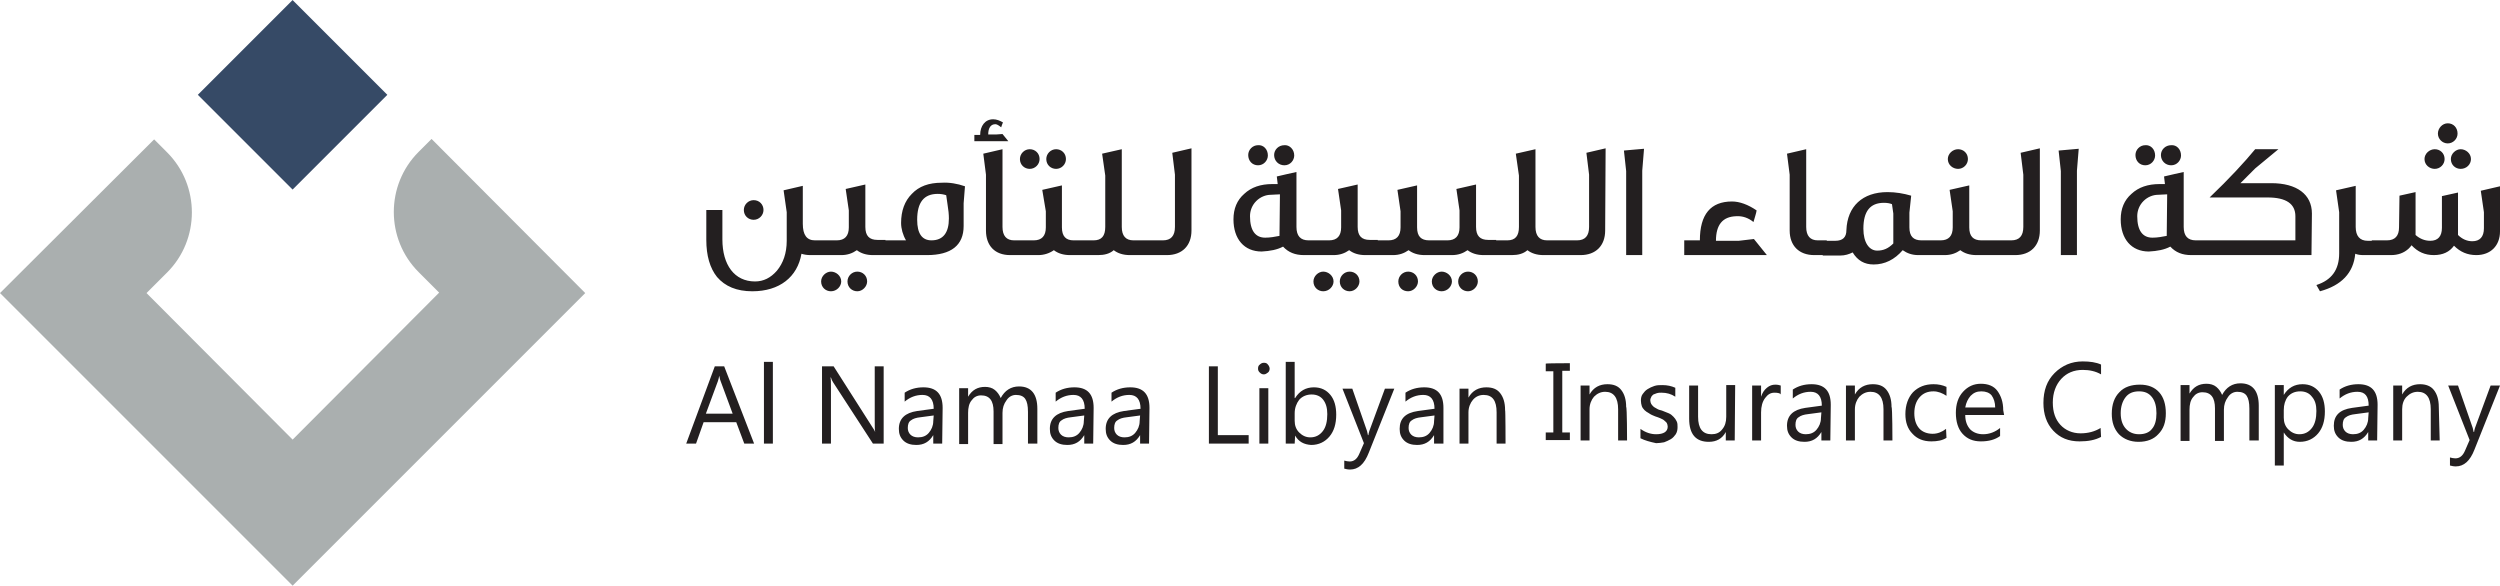 <svg xmlns="http://www.w3.org/2000/svg" xmlns:xlink="http://www.w3.org/1999/xlink" id="Layer_1" x="0px" y="0px" viewBox="0 0 559.6 131.1" style="enable-background:new 0 0 559.6 131.1;" xml:space="preserve"><style type="text/css">	.st0{fill:#AAAFAF;}	.st1{fill:#364A66;}	.st2{fill:#231F20;}</style><g>	<path class="st0" d="M65.5,98.4L32.8,65.6l4.6-4.6c7.4-7.4,7.4-19.5,0-26.9l-2.9-2.9L0,65.6l65.5,65.5l65.5-65.5L96.6,31.1  l-2.9,2.9c-7.4,7.4-7.4,19.5,0,26.9l4.6,4.6L65.5,98.4L65.5,98.4z"></path>	<rect x="50.5" y="6.2" transform="matrix(0.707 -0.707 0.707 0.707 4.196 52.544)" class="st1" width="30" height="30"></rect></g><path class="st2" d="M550.1,29.9c0,1.2-1,2.2-2.2,2.2c-1.2,0-2.2-1-2.2-2.2s1-2.3,2.2-2.3C549.2,27.6,550.1,28.6,550.1,29.9  M553.1,35.6c0,1.2-1,2.2-2.3,2.2c-1.2,0-2.2-0.9-2.2-2.2c0-1.2,1.1-2.2,2.2-2.2S553.1,34.3,553.1,35.6z M547.2,35.6 c0,1.2-1,2.2-2.2,2.2c-1.2,0-2.3-0.9-2.3-2.2c0-1.2,1.1-2.2,2.3-2.2S547.2,34.3,547.2,35.6z M559.6,51.8c0,3.2-2.1,5.3-5.3,5.3 c-2,0-3.6-0.7-5-2.1c-1,1.4-2.5,2.1-4.5,2.1s-3.6-0.7-5-2.2c-0.2,0.3-0.4,0.5-0.7,0.8c-1,0.9-2.3,1.4-3.9,1.4h-4.3v-3.3h3.4 c1.8,0,2.7-1,2.7-2.9l0.1-7.1l3.6-0.8v9.6c0.9,0.8,2,1.3,3.3,1.3c1.7,0,2.6-1,2.6-2.9v-7.1l3.6-0.8v9.5c0.9,0.9,2,1.4,3.2,1.4 c1.7,0,2.6-1,2.6-2.9v-3.6l-0.7-4.8l4.3-1V51.8L559.6,51.8z M531.9,57.1H529c-0.7,0-1.3-0.1-1.8-0.3c-0.4,4.3-3.1,7.1-7.9,8.4 l-0.8-1.4c3.4-1.1,5.1-3.4,5.1-7.1l0-9.2l-0.7-4.9l4.4-1v9.2c0,2,0.9,3.1,2.7,3.1h2.1V57.1L531.9,57.1z M517.4,57.1h-24.7v-3.3h21.1 v-5.4c0-2.8-2.1-4.2-6.2-4.2h-13c4.5-4.3,7.8-7.9,10.2-10.8h5.2l-5.2,4.3l-3.3,3.3h6.9c5.7,0,9.1,2.5,9.1,6.8L517.4,57.1L517.4,57.1 z M485.1,43.5c-0.7,0-1.4,0.1-2,0.1c-1.2,0-2.4,0.5-3.3,1.4c-0.9,0.9-1.4,2.1-1.4,3.4c0,3.2,1.2,4.8,3.4,4.8c1.1,0,2.2-0.2,3.2-0.4 L485.1,43.5L485.1,43.5z M490.5,57.1c-2,0-3.5-0.6-4.7-1.9c-1.3,0.7-2.9,1-4.8,1.1c-3.9,0-6.3-2.8-6.3-7.2c0-2.4,0.8-4.3,2.4-5.7 c1.6-1.5,3.7-2.2,6.3-2.2h1.2l-0.2-1.7c1.6-0.4,3.1-0.7,4.4-1v12.3c0,2,0.9,3,2.7,3h2.3v3.3L490.5,57.1L490.5,57.1z M482.4,34.8 c0,1.1-0.9,2.2-2.2,2.2s-2.2-1-2.2-2.3c0-1.2,1-2.2,2.2-2.2C481.4,32.4,482.4,33.4,482.4,34.8z M488.2,34.8c0,1.1-0.9,2.2-2.2,2.2 s-2.3-1-2.3-2.3c0-1.2,1-2.2,2.3-2.2C487.2,32.4,488.2,33.4,488.2,34.8z M465.3,33.3l-0.4,4.9v18.9h-3.6V38.3l-0.5-4.6L465.3,33.3z  M456.6,51.6c0,3.4-2.1,5.5-5.5,5.5h-6.9v-3.3h6c1.8,0,2.7-1,2.7-3V39.1l-0.6-4.9l4.3-1L456.6,51.6L456.6,51.6z M445.2,57.1h-2.8 c-1.5,0-2.7-0.4-3.6-1.1c-1,0.7-2.1,1.1-3.5,1.1H431v-3.3h3.4c1.8,0,2.7-1,2.7-2.9v-3.6l-0.7-4.8l4.4-1v9.4c0,2,0.9,2.9,2.7,2.9h1.8 L445.2,57.1L445.2,57.1z M440.5,35.6c0,1.2-1,2.2-2.2,2.2c-1.2,0-2.3-0.9-2.3-2.2c0-1.2,1.1-2.2,2.3-2.2S440.5,34.3,440.5,35.6z  M423.8,54.5v-6.7l-0.3-2.1c-0.5-0.2-1.1-0.3-1.8-0.3c-3.1,0-4.6,1.9-4.6,5.8c0,3.1,1.3,4.9,3.1,4.9 C421.6,56.1,422.7,55.6,423.8,54.5L423.8,54.5z M432,57.1h-2.6c-1.4,0-2.5-0.4-3.5-1.1c-1.8,2.1-4,3.2-6.5,3.2 c-2.1,0-3.6-0.9-4.7-2.7c-0.8,0.4-1.7,0.7-2.8,0.7H408v-3.3h2.8c1.7,0,2.5-0.8,2.5-2.4c0.2-5.3,3.6-8.5,9.2-8.5 c1.8,0,3.6,0.3,5.3,0.8l-0.4,3.8v3.3c0,2,0.9,2.9,2.7,2.9h1.8L432,57.1L432,57.1z M409,57.1h-2.9c-3.4,0-5.5-2.1-5.5-5.5V39.1 l-0.6-4.7l4.3-1v17.4c0,2,0.9,3,2.6,3h2L409,57.1L409,57.1z M395.5,57.1H377v-3.3h3.5c0-5.8,2.4-8.7,7.2-8.7c1.7,0,3.6,0.7,5.5,2 c-0.1,0.7-0.4,1.5-0.7,2.6c-1.1-0.9-2.4-1.4-3.9-1.3c-3,0.1-4.5,1.9-4.5,5.5h5.1l3.4-0.4L395.5,57.1L395.5,57.1z M368,33.3l-0.4,4.9 v18.9H364V38.3l-0.5-4.6C363.4,33.7,368,33.3,368,33.3z M359.3,51.6c0,3.4-2.1,5.5-5.5,5.5H347v-3.3h6c1.8,0,2.7-1,2.7-3V39.1 l-0.6-4.9l4.3-1L359.3,51.6L359.3,51.6z M348,57.1h-2.5c-1.5,0-2.7-0.4-3.6-1.1c-0.9,0.8-2.1,1.1-3.5,1.1h-4.5v-3.3h3.5 c1.8,0,2.6-1,2.6-3V39.3l-0.7-4.9l4.4-1v17.4c0,2,0.9,3,2.6,3h1.6L348,57.1L348,57.1z M325,63c0,1.1-1,2.2-2.3,2.2 c-1.2,0-2.2-0.9-2.2-2.2c0-1.2,1.1-2.2,2.2-2.2S325,61.7,325,63z M330.8,63c0,1.1-1,2.2-2.2,2.2c-1.2,0-2.2-0.9-2.2-2.2 c0-1.2,1-2.2,2.2-2.2S330.8,61.7,330.8,63z M334.9,57.1h-2.8c-1.5,0-2.7-0.4-3.6-1.1c-1,0.7-2.1,1.1-3.5,1.1h-4.4v-3.3h3.4 c1.8,0,2.7-1,2.7-2.9v-3.8l-0.7-4.8l4.4-1v9.5c0,2,0.9,2.9,2.7,2.9h1.8L334.9,57.1L334.9,57.1z M317.4,63c0,1.1-1,2.2-2.2,2.2 c-1.3,0-2.2-0.9-2.2-2.2c0-1.2,1-2.2,2.2-2.2C316.4,60.8,317.4,61.7,317.4,63z M321.7,57.1h-2.8c-1.5,0-2.7-0.4-3.6-1.1 c-1,0.7-2.1,1.1-3.5,1.1h-4.4v-3.3h3.4c1.8,0,2.7-1,2.7-2.9v-3.6l-0.7-4.8l4.4-1v9.4c0,2,0.9,2.9,2.7,2.9h1.8L321.7,57.1L321.7,57.1 z M298.5,63c0,1.1-1,2.2-2.3,2.2c-1.2,0-2.2-0.9-2.2-2.2c0-1.2,1.1-2.2,2.2-2.2S298.5,61.7,298.5,63z M304.3,63c0,1.1-1,2.2-2.2,2.2 c-1.2,0-2.2-0.9-2.2-2.2c0-1.2,1-2.2,2.2-2.2S304.3,61.7,304.3,63z M308.4,57.1h-2.8c-1.5,0-2.7-0.4-3.6-1.1c-1,0.7-2.1,1.1-3.5,1.1 h-4.4v-3.3h3.4c1.8,0,2.7-1,2.7-2.9v-3.8l-0.7-4.8l4.4-1v9.5c0,2,0.9,2.9,2.7,2.9h1.8L308.4,57.1L308.4,57.1z M286.5,43.5 c-0.7,0-1.4,0.1-2,0.1c-1.2,0-2.4,0.5-3.3,1.4c-0.9,0.9-1.4,2.1-1.4,3.4c0,3.2,1.2,4.8,3.4,4.8c1.1,0,2.2-0.2,3.2-0.4L286.5,43.5 L286.5,43.5z M291.9,57.1c-2,0-3.5-0.6-4.7-1.9c-1.3,0.7-2.9,1-4.8,1.1c-3.9,0-6.3-2.8-6.3-7.2c0-2.4,0.8-4.3,2.4-5.7 c1.6-1.5,3.7-2.2,6.3-2.2h1.2l-0.2-1.7c1.6-0.4,3.1-0.7,4.4-1v12.3c0,2,0.9,3,2.7,3h2.3v3.3L291.9,57.1L291.9,57.1z M283.8,34.8 c0,1.1-0.9,2.2-2.2,2.2s-2.2-1-2.2-2.3c0-1.2,1-2.2,2.2-2.2C282.8,32.4,283.8,33.4,283.8,34.8z M289.7,34.8c0,1.1-0.9,2.2-2.2,2.2 s-2.3-1-2.3-2.3c0-1.2,1-2.2,2.3-2.2C288.6,32.4,289.7,33.4,289.7,34.8z M266.7,51.6c0,3.4-2.1,5.5-5.5,5.5h-6.9v-3.3h6 c1.8,0,2.7-1,2.7-3V39.1l-0.6-4.9l4.3-1L266.7,51.6L266.7,51.6z M255.4,57.1h-2.5c-1.5,0-2.7-0.4-3.6-1.1c-0.9,0.8-2.1,1.1-3.5,1.1 h-4.5v-3.3h3.5c1.8,0,2.6-1,2.6-3V39.3l-0.7-4.9l4.4-1v17.4c0,2,0.9,3,2.6,3h1.6L255.4,57.1L255.4,57.1z M242.3,57.1h-2.8 c-1.5,0-2.7-0.4-3.6-1.1c-1,0.7-2.2,1.1-3.5,1.1H228v-3.3h3.4c1.8,0,2.7-1,2.7-2.9v-3.6l-0.8-4.8l4.4-1v9.4c0,2,0.9,2.9,2.6,2.9h1.9 L242.3,57.1L242.3,57.1z M232.7,35.6c0,1.2-1,2.2-2.2,2.2c-1.2,0-2.2-0.9-2.2-2.2c0-1.2,1-2.2,2.2-2.2 C231.7,33.4,232.7,34.3,232.7,35.6z M238.6,35.6c0,1.2-1,2.2-2.2,2.2c-1.2,0-2.2-0.9-2.2-2.2c0-1.2,1-2.2,2.2-2.2 C237.6,33.4,238.6,34.3,238.6,35.6z M225.7,31.6h-7.6v-1.4h1.3c0-2,1.1-3.5,2.9-3.5c0.8,0,1.5,0.3,2.2,0.7c-0.1,0.3-0.3,0.7-0.4,1.1 c-0.6-0.5-1-0.7-1.3-0.7c-1,0-1.6,0.8-1.6,2.3h1.8l1.4-0.1L225.7,31.6L225.7,31.6z M229,57.1h-2.9c-3.4,0-5.4-2.1-5.4-5.5V39.1 l-0.6-4.7l4.3-1v17.4c0,2,0.9,3,2.6,3h2V57.1z M212.1,45.8l-0.3-2.1c-0.6-0.2-1.2-0.3-1.9-0.3c-3.1,0-4.6,1.9-4.6,5.8 c0,3.1,1.1,4.6,3.2,4.6c2.6,0,3.9-1.7,3.9-4.9C212.4,48,212.3,47,212.1,45.8L212.1,45.8z M216,41.7l-0.3,3.8v5.1 c0,4.3-2.8,6.5-8.2,6.5h-10.3v-3.3h5.6c-0.7-1.2-1.1-2.6-1.1-3.9c0-2.7,0.8-4.9,2.4-6.5c1.6-1.7,3.8-2.5,6.7-2.5 C212.5,40.8,214.3,41.1,216,41.7L216,41.7z M188.3,63c0,1.1-1,2.2-2.3,2.2c-1.2,0-2.2-0.9-2.2-2.2c0-1.2,1.1-2.2,2.2-2.2 S188.3,61.7,188.3,63z M194.1,63c0,1.1-1,2.2-2.2,2.2c-1.2,0-2.2-0.9-2.2-2.2c0-1.2,1-2.2,2.2-2.2S194.1,61.7,194.1,63z M198.2,57.1 h-2.8c-1.5,0-2.7-0.4-3.6-1.1c-1,0.7-2.1,1.1-3.5,1.1h-4.4v-3.3h3.4c1.8,0,2.7-1,2.7-2.9v-3.8l-0.7-4.8l4.4-1v9.5 c0,2,0.9,2.9,2.7,2.9h1.8V57.1z M185.7,57.1h-4.3c-0.7,0-1.4-0.1-2-0.3c-0.9,5.2-4.9,8.4-11,8.4c-3.5,0-6.1-1.1-7.9-3.2 c-1.6-2-2.4-4.8-2.4-8.3v-6.7h3.6v6.6c0,5.7,2.7,9.4,7.3,9.4c1.9,0,3.5-0.8,4.9-2.4c1.4-1.7,2.2-3.9,2.2-6.7v-6.4l-0.7-4.9l4.3-1 v8.5c0,2.5,0.9,3.7,2.7,3.7h3.4L185.7,57.1L185.7,57.1z M170.9,47c0,1.2-1,2.2-2.2,2.2c-1.2,0-2.2-0.9-2.2-2.2c0-1.2,1-2.2,2.2-2.2 C170,44.8,170.9,45.8,170.9,47z"></path><path class="st2" d="M559.6,86.3l-5.7,14.3c-1,2.6-2.4,3.8-4.2,3.8c-0.5,0-0.9-0.1-1.3-0.2v-1.8c0.4,0.1,0.8,0.2,1.2,0.2 c1,0,1.7-0.6,2.2-1.8l1-2.3L548,86.3h2.2l3.3,9.5c0,0.1,0.1,0.4,0.2,0.9h0.1c0-0.2,0.1-0.5,0.2-0.9l3.5-9.5L559.6,86.3L559.6,86.3z  M546.1,98.6h-2v-7c0-2.6-1-3.9-2.9-3.9c-1,0-1.8,0.4-2.5,1.1s-1,1.7-1,2.8v7h-2V86.3h2v2h0c0.9-1.6,2.3-2.3,4-2.3 c1.3,0,2.4,0.4,3.1,1.3c0.7,0.9,1.1,2.1,1.1,3.8L546.1,98.6L546.1,98.6z M530.2,92.3l-3,0.4c-0.9,0.1-1.6,0.3-2.1,0.7 c-0.5,0.3-0.7,0.9-0.7,1.7c0,0.6,0.2,1.1,0.6,1.5c0.4,0.4,1,0.6,1.7,0.6c1,0,1.8-0.3,2.4-1c0.6-0.7,1-1.6,1-2.6L530.2,92.3 L530.2,92.3z M532.1,98.6h-2v-1.9h0c-0.9,1.5-2.1,2.2-3.8,2.2c-1.2,0-2.2-0.3-2.9-1s-1-1.5-1-2.6c0-2.3,1.3-3.6,4.1-4l3.7-0.5 c0-2.1-0.8-3.1-2.5-3.1c-1.5,0-2.8,0.5-4,1.5v-2c1.2-0.8,2.6-1.2,4.2-1.2c2.9,0,4.3,1.5,4.3,4.6L532.1,98.6L532.1,98.6z M511.2,91.8 v1.7c0,1,0.3,1.9,1,2.6c0.7,0.7,1.5,1.1,2.5,1.1c1.2,0,2.1-0.5,2.8-1.4s1-2.2,1-3.8c0-1.4-0.3-2.4-1-3.2c-0.6-0.8-1.5-1.2-2.6-1.2 c-1.2,0-2.1,0.4-2.8,1.2C511.5,89.6,511.2,90.6,511.2,91.8L511.2,91.8z M511.2,96.8L511.2,96.8l0,7.4h-2v-18h2v2.2h0 c1-1.6,2.4-2.4,4.2-2.4c1.6,0,2.8,0.6,3.7,1.7s1.3,2.6,1.3,4.4c0,2.1-0.5,3.7-1.5,4.9s-2.4,1.9-4.1,1.9 C513.3,98.9,512.1,98.2,511.2,96.8L511.2,96.8z M505.5,98.6h-2v-7.1c0-1.4-0.2-2.3-0.6-2.9c-0.4-0.6-1.1-0.9-2.1-0.9 c-0.8,0-1.6,0.4-2.1,1.2c-0.6,0.8-0.9,1.7-0.9,2.8v7h-2v-7.3c0-2.4-0.9-3.6-2.8-3.6c-0.9,0-1.6,0.4-2.1,1.1 c-0.6,0.7-0.8,1.7-0.8,2.8v7h-2V86.2h2v1.9h0c0.9-1.5,2.1-2.2,3.8-2.2c0.8,0,1.6,0.2,2.2,0.7c0.6,0.5,1,1.1,1.3,1.8 c0.9-1.7,2.3-2.6,4.1-2.6c2.7,0,4.1,1.7,4.1,5V98.6L505.5,98.6z M478.8,87.6c-1.3,0-2.3,0.4-3,1.3s-1.1,2.1-1.1,3.6s0.4,2.6,1.1,3.4 s1.7,1.3,3,1.3s2.3-0.4,2.9-1.2c0.7-0.8,1-2,1-3.5s-0.3-2.7-1-3.6S480.1,87.6,478.8,87.6z M478.7,98.9c-1.8,0-3.3-0.6-4.4-1.7 c-1.1-1.2-1.6-2.7-1.6-4.6c0-2.1,0.6-3.7,1.7-4.8c1.1-1.2,2.7-1.7,4.6-1.7s3.3,0.6,4.3,1.7c1,1.1,1.5,2.7,1.5,4.7s-0.5,3.5-1.7,4.7 C482.1,98.3,480.6,98.9,478.7,98.9L478.7,98.9z M470.3,97.8c-1.3,0.7-2.9,1-4.8,1c-2.5,0-4.4-0.8-5.9-2.4s-2.2-3.7-2.2-6.2 c0-2.8,0.8-5,2.5-6.7s3.8-2.6,6.3-2.6c1.6,0,3,0.2,4.1,0.7v2.2c-1.2-0.7-2.6-1-4.1-1c-2,0-3.6,0.7-4.8,2s-1.9,3.1-1.9,5.3 s0.6,3.8,1.7,5c1.1,1.2,2.7,1.9,4.5,1.9c1.7,0,3.2-0.4,4.5-1.2L470.3,97.8L470.3,97.8z M446.6,91.2c0-1.1-0.3-2-0.8-2.7 c-0.5-0.6-1.3-0.9-2.3-0.9s-1.7,0.3-2.4,1c-0.6,0.7-1,1.5-1.2,2.6H446.6L446.6,91.2z M448.6,92.9h-8.7c0,1.4,0.4,2.4,1.1,3.2 c0.7,0.7,1.7,1.1,2.9,1.1c1.4,0,2.7-0.5,3.8-1.4v1.8c-1.1,0.8-2.5,1.2-4.3,1.2s-3.1-0.6-4.1-1.7c-1-1.1-1.5-2.7-1.5-4.7 c0-1.9,0.5-3.5,1.6-4.7c1.1-1.2,2.4-1.8,4-1.8s2.9,0.5,3.7,1.6s1.3,2.5,1.3,4.3L448.6,92.9L448.6,92.9z M435.7,98 c-0.9,0.6-2.1,0.8-3.4,0.8c-1.8,0-3.2-0.6-4.2-1.7c-1.1-1.1-1.6-2.6-1.6-4.4c0-2,0.6-3.7,1.7-4.9c1.2-1.2,2.7-1.8,4.6-1.8 c1.1,0,2,0.2,2.9,0.6v2c-0.9-0.6-1.9-1-2.9-1c-1.3,0-2.3,0.4-3.1,1.3s-1.2,2.1-1.2,3.6s0.4,2.6,1.1,3.4s1.8,1.2,3,1.2 c1.1,0,2.1-0.4,3-1.1L435.7,98L435.7,98z M423.6,98.6h-2v-7c0-2.6-1-3.9-2.9-3.9c-1,0-1.8,0.4-2.5,1.1c-0.6,0.7-1,1.7-1,2.8v7h-2 V86.3h2v2h0c0.9-1.6,2.3-2.3,4-2.3c1.4,0,2.4,0.4,3.1,1.3c0.7,0.9,1.1,2.1,1.1,3.8C423.6,91.1,423.6,98.6,423.6,98.6z M407.7,92.3 l-3,0.4c-0.9,0.1-1.6,0.3-2.1,0.7c-0.5,0.3-0.7,0.9-0.7,1.7c0,0.6,0.2,1.1,0.6,1.5c0.4,0.4,1,0.6,1.7,0.6c1,0,1.8-0.3,2.4-1 s1-1.6,1-2.6L407.7,92.3L407.7,92.3z M409.7,98.6h-2v-1.9h0c-0.9,1.5-2.1,2.2-3.8,2.2c-1.2,0-2.2-0.3-2.9-1s-1-1.5-1-2.6 c0-2.3,1.4-3.6,4.1-4l3.7-0.5c0-2.1-0.9-3.1-2.5-3.1c-1.5,0-2.8,0.5-4,1.5v-2c1.2-0.8,2.6-1.2,4.2-1.2c2.9,0,4.3,1.5,4.3,4.6 L409.7,98.6L409.7,98.6z M398.7,88.3c-0.3-0.3-0.8-0.4-1.5-0.4c-0.9,0-1.5,0.4-2.1,1.2c-0.6,0.8-0.9,1.9-0.9,3.2v6.3h-2V86.3h2v2.5 h0c0.3-0.9,0.7-1.5,1.3-2c0.6-0.5,1.2-0.7,1.9-0.7c0.5,0,0.9,0.1,1.2,0.2V88.3z M388.3,98.6h-2v-1.9h0c-0.8,1.5-2.1,2.2-3.8,2.2 c-2.9,0-4.4-1.7-4.4-5.2v-7.4h2v7c0,2.6,1,3.9,3,3.9c1,0,1.8-0.3,2.4-1.1c0.6-0.7,0.9-1.6,0.9-2.8v-7.1h2L388.3,98.6L388.3,98.6z  M367.2,98.1V96c1.1,0.8,2.3,1.2,3.5,1.2c1.7,0,2.6-0.6,2.6-1.7c0-0.3-0.1-0.6-0.2-0.8c-0.1-0.2-0.4-0.4-0.6-0.6s-0.5-0.3-0.9-0.5 c-0.3-0.1-0.7-0.3-1.1-0.4c-0.5-0.2-1-0.4-1.4-0.7c-0.4-0.2-0.8-0.5-1-0.7c-0.3-0.3-0.5-0.6-0.6-0.9c-0.1-0.3-0.2-0.8-0.2-1.2 c0-0.6,0.1-1.1,0.4-1.5c0.3-0.4,0.6-0.8,1.1-1.1s0.9-0.5,1.5-0.7c0.6-0.2,1.1-0.2,1.8-0.2c1.1,0,2,0.2,2.9,0.6v2 c-0.9-0.6-1.9-0.9-3.1-0.9c-0.4,0-0.7,0-1,0.1c-0.3,0.1-0.5,0.2-0.8,0.3c-0.2,0.2-0.4,0.3-0.5,0.6c-0.1,0.2-0.2,0.4-0.2,0.7 c0,0.3,0.1,0.6,0.2,0.8c0.1,0.2,0.3,0.4,0.5,0.6s0.5,0.3,0.8,0.5s0.7,0.3,1.1,0.4c0.5,0.2,1,0.4,1.5,0.6s0.8,0.5,1.1,0.8 c0.3,0.3,0.5,0.6,0.7,1s0.2,0.8,0.2,1.3c0,0.6-0.1,1.1-0.4,1.6c-0.3,0.4-0.6,0.8-1.1,1.1c-0.5,0.3-1,0.5-1.5,0.7 c-0.6,0.1-1.2,0.2-1.8,0.2C369.3,98.9,368.2,98.6,367.2,98.1L367.2,98.1z M364.2,98.6h-2v-7c0-2.6-1-3.9-2.9-3.9 c-1,0-1.8,0.4-2.5,1.1c-0.6,0.7-1,1.7-1,2.8v7h-2V86.3h2v2h0c0.9-1.6,2.3-2.3,4-2.3c1.4,0,2.4,0.4,3.1,1.3c0.7,0.9,1.1,2.1,1.1,3.8 C364.2,91.1,364.2,98.6,364.2,98.6z M351.4,81.3v1.7h-1.7v13.8h1.7v1.7H346v-1.7h1.7V83.1H346v-1.7C346,81.3,351.4,81.3,351.4,81.3z "></path><path class="st2" d="M255.2,93l-3,0.4c-0.9,0.1-1.6,0.3-2.1,0.7c-0.5,0.3-0.7,0.9-0.7,1.7c0,0.6,0.2,1.1,0.6,1.5 c0.4,0.4,1,0.6,1.7,0.6c1,0,1.8-0.3,2.4-1s1-1.6,1-2.6L255.2,93L255.2,93z M257.2,99.3h-2v-1.9h0c-0.9,1.5-2.1,2.2-3.8,2.2 c-1.2,0-2.2-0.3-2.9-1s-1-1.5-1-2.6c0-2.3,1.4-3.6,4.1-4l3.7-0.5c0-2.1-0.9-3.1-2.5-3.1c-1.5,0-2.8,0.5-4,1.5v-2 c1.2-0.8,2.6-1.2,4.2-1.2c2.9,0,4.3,1.5,4.3,4.6L257.2,99.3L257.2,99.3z M242.7,93l-3,0.4c-0.9,0.1-1.6,0.3-2.1,0.7 c-0.5,0.3-0.7,0.9-0.7,1.7c0,0.6,0.2,1.1,0.6,1.5c0.4,0.4,1,0.6,1.7,0.6c1,0,1.8-0.3,2.4-1s1-1.6,1-2.6L242.7,93L242.7,93z  M244.7,99.3h-2v-1.9h0c-0.9,1.5-2.1,2.2-3.8,2.2c-1.2,0-2.2-0.3-2.9-1s-1-1.5-1-2.6c0-2.3,1.4-3.6,4.1-4l3.7-0.5 c0-2.1-0.9-3.1-2.5-3.1c-1.5,0-2.8,0.5-4,1.5v-2c1.2-0.8,2.6-1.2,4.2-1.2c2.9,0,4.3,1.5,4.3,4.6L244.7,99.3L244.7,99.3z M232.1,99.3 h-2v-7.1c0-1.4-0.2-2.3-0.6-2.9c-0.4-0.6-1.1-0.9-2.1-0.9c-0.8,0-1.6,0.4-2.1,1.2c-0.6,0.8-0.9,1.7-0.9,2.8v7h-2v-7.3 c0-2.4-0.9-3.6-2.8-3.6c-0.9,0-1.6,0.4-2.1,1.1c-0.6,0.7-0.8,1.7-0.8,2.8v7h-2V86.9h2v1.9h0c0.9-1.5,2.1-2.2,3.8-2.2 c0.8,0,1.6,0.2,2.2,0.7c0.6,0.5,1,1.1,1.3,1.8c0.9-1.7,2.3-2.6,4.1-2.6c2.7,0,4.1,1.7,4.1,5V99.3L232.1,99.3z M209,93l-3,0.4 c-0.9,0.1-1.6,0.3-2.1,0.7c-0.5,0.3-0.7,0.9-0.7,1.7c0,0.6,0.2,1.1,0.6,1.5c0.4,0.4,1,0.6,1.7,0.6c1,0,1.8-0.3,2.4-1s1-1.6,1-2.6 L209,93L209,93z M210.9,99.3h-2v-1.9h0c-0.9,1.5-2.1,2.2-3.8,2.2c-1.2,0-2.2-0.3-2.9-1s-1-1.5-1-2.6c0-2.3,1.4-3.6,4.1-4l3.7-0.5 c0-2.1-0.9-3.1-2.5-3.1c-1.5,0-2.8,0.5-4,1.5v-2c1.2-0.8,2.6-1.2,4.2-1.2c2.9,0,4.3,1.5,4.3,4.6L210.9,99.3L210.9,99.3z M197.9,99.3 h-2.5l-8.9-13.7c-0.2-0.3-0.4-0.7-0.5-1.1h-0.1c0.1,0.4,0.1,1.2,0.1,2.4v12.4h-2V82h2.6l8.6,13.5c0.4,0.6,0.6,0.9,0.7,1.2h0 c-0.1-0.5-0.1-1.3-0.1-2.5V82h2V99.3L197.9,99.3z M173,99.3h-2V81h2V99.3z M164,92.6l-2.7-7.3c-0.1-0.2-0.2-0.6-0.3-1.2H161 c-0.1,0.5-0.2,0.9-0.3,1.2l-2.7,7.3L164,92.6L164,92.6z M168.8,99.3h-2.2l-1.8-4.8h-7.3l-1.7,4.8h-2.2L160,82h2.1L168.8,99.3 L168.8,99.3z"></path><path class="st2" d="M337,99.3h-2v-7c0-2.6-0.9-3.9-2.9-3.9c-1,0-1.8,0.4-2.4,1.1s-1,1.7-1,2.8v7h-2V87h2v2h0c0.9-1.6,2.3-2.3,4-2.3 c1.4,0,2.4,0.4,3.1,1.3c0.7,0.9,1.1,2.1,1.1,3.8C337,91.7,337,99.3,337,99.3z M321.1,93l-3,0.4c-0.9,0.1-1.6,0.3-2.1,0.7 c-0.5,0.3-0.7,0.9-0.7,1.7c0,0.6,0.2,1.1,0.6,1.5c0.4,0.4,1,0.6,1.7,0.6c1,0,1.8-0.3,2.4-1s1-1.6,1-2.6L321.1,93L321.1,93z  M323,99.3h-2v-1.9h0c-0.9,1.5-2.1,2.2-3.8,2.2c-1.2,0-2.2-0.3-2.9-1s-1-1.5-1-2.6c0-2.3,1.3-3.6,4.1-4l3.7-0.5 c0-2.1-0.9-3.1-2.5-3.1c-1.5,0-2.8,0.5-4,1.5v-2c1.2-0.8,2.6-1.2,4.2-1.2c2.9,0,4.3,1.5,4.3,4.6V99.3L323,99.3z M312.1,87l-5.7,14.3 c-1,2.6-2.4,3.8-4.2,3.8c-0.5,0-0.9-0.1-1.3-0.2v-1.8c0.4,0.1,0.8,0.2,1.2,0.2c1,0,1.7-0.6,2.2-1.8l1-2.3L300.5,87h2.2l3.3,9.5 c0,0.1,0.1,0.4,0.2,0.9h0.1c0-0.2,0.1-0.5,0.2-0.9l3.5-9.5L312.1,87L312.1,87z M289.8,92.5v1.7c0,1,0.3,1.9,1,2.6 c0.7,0.7,1.5,1.1,2.5,1.1c1.2,0,2.1-0.5,2.8-1.4s1-2.2,1-3.8c0-1.4-0.3-2.4-0.9-3.2c-0.6-0.8-1.5-1.2-2.6-1.2 c-1.1,0-2.1,0.4-2.8,1.2C290.2,90.3,289.8,91.3,289.8,92.5L289.8,92.5z M289.9,97.5L289.9,97.5l-0.1,1.8h-2V81h2v8.1h0.1 c1-1.6,2.4-2.4,4.2-2.4c1.6,0,2.8,0.6,3.7,1.7s1.3,2.6,1.3,4.4c0,2.1-0.5,3.7-1.5,4.9s-2.4,1.9-4.1,1.9 C291.9,99.5,290.7,98.9,289.9,97.5L289.9,97.5z M283.9,99.3h-2V86.9h2V99.3z M282.9,83.8c-0.3,0-0.6-0.1-0.9-0.4s-0.4-0.5-0.4-0.9 s0.1-0.7,0.4-0.9c0.2-0.2,0.5-0.4,0.9-0.4c0.4,0,0.7,0.1,0.9,0.4c0.2,0.2,0.4,0.6,0.4,0.9s-0.1,0.7-0.4,0.9S283.3,83.8,282.9,83.8z  M279.5,99.3h-8.9V82h2v15.4h6.9C279.5,97.4,279.5,99.3,279.5,99.3z"></path></svg>